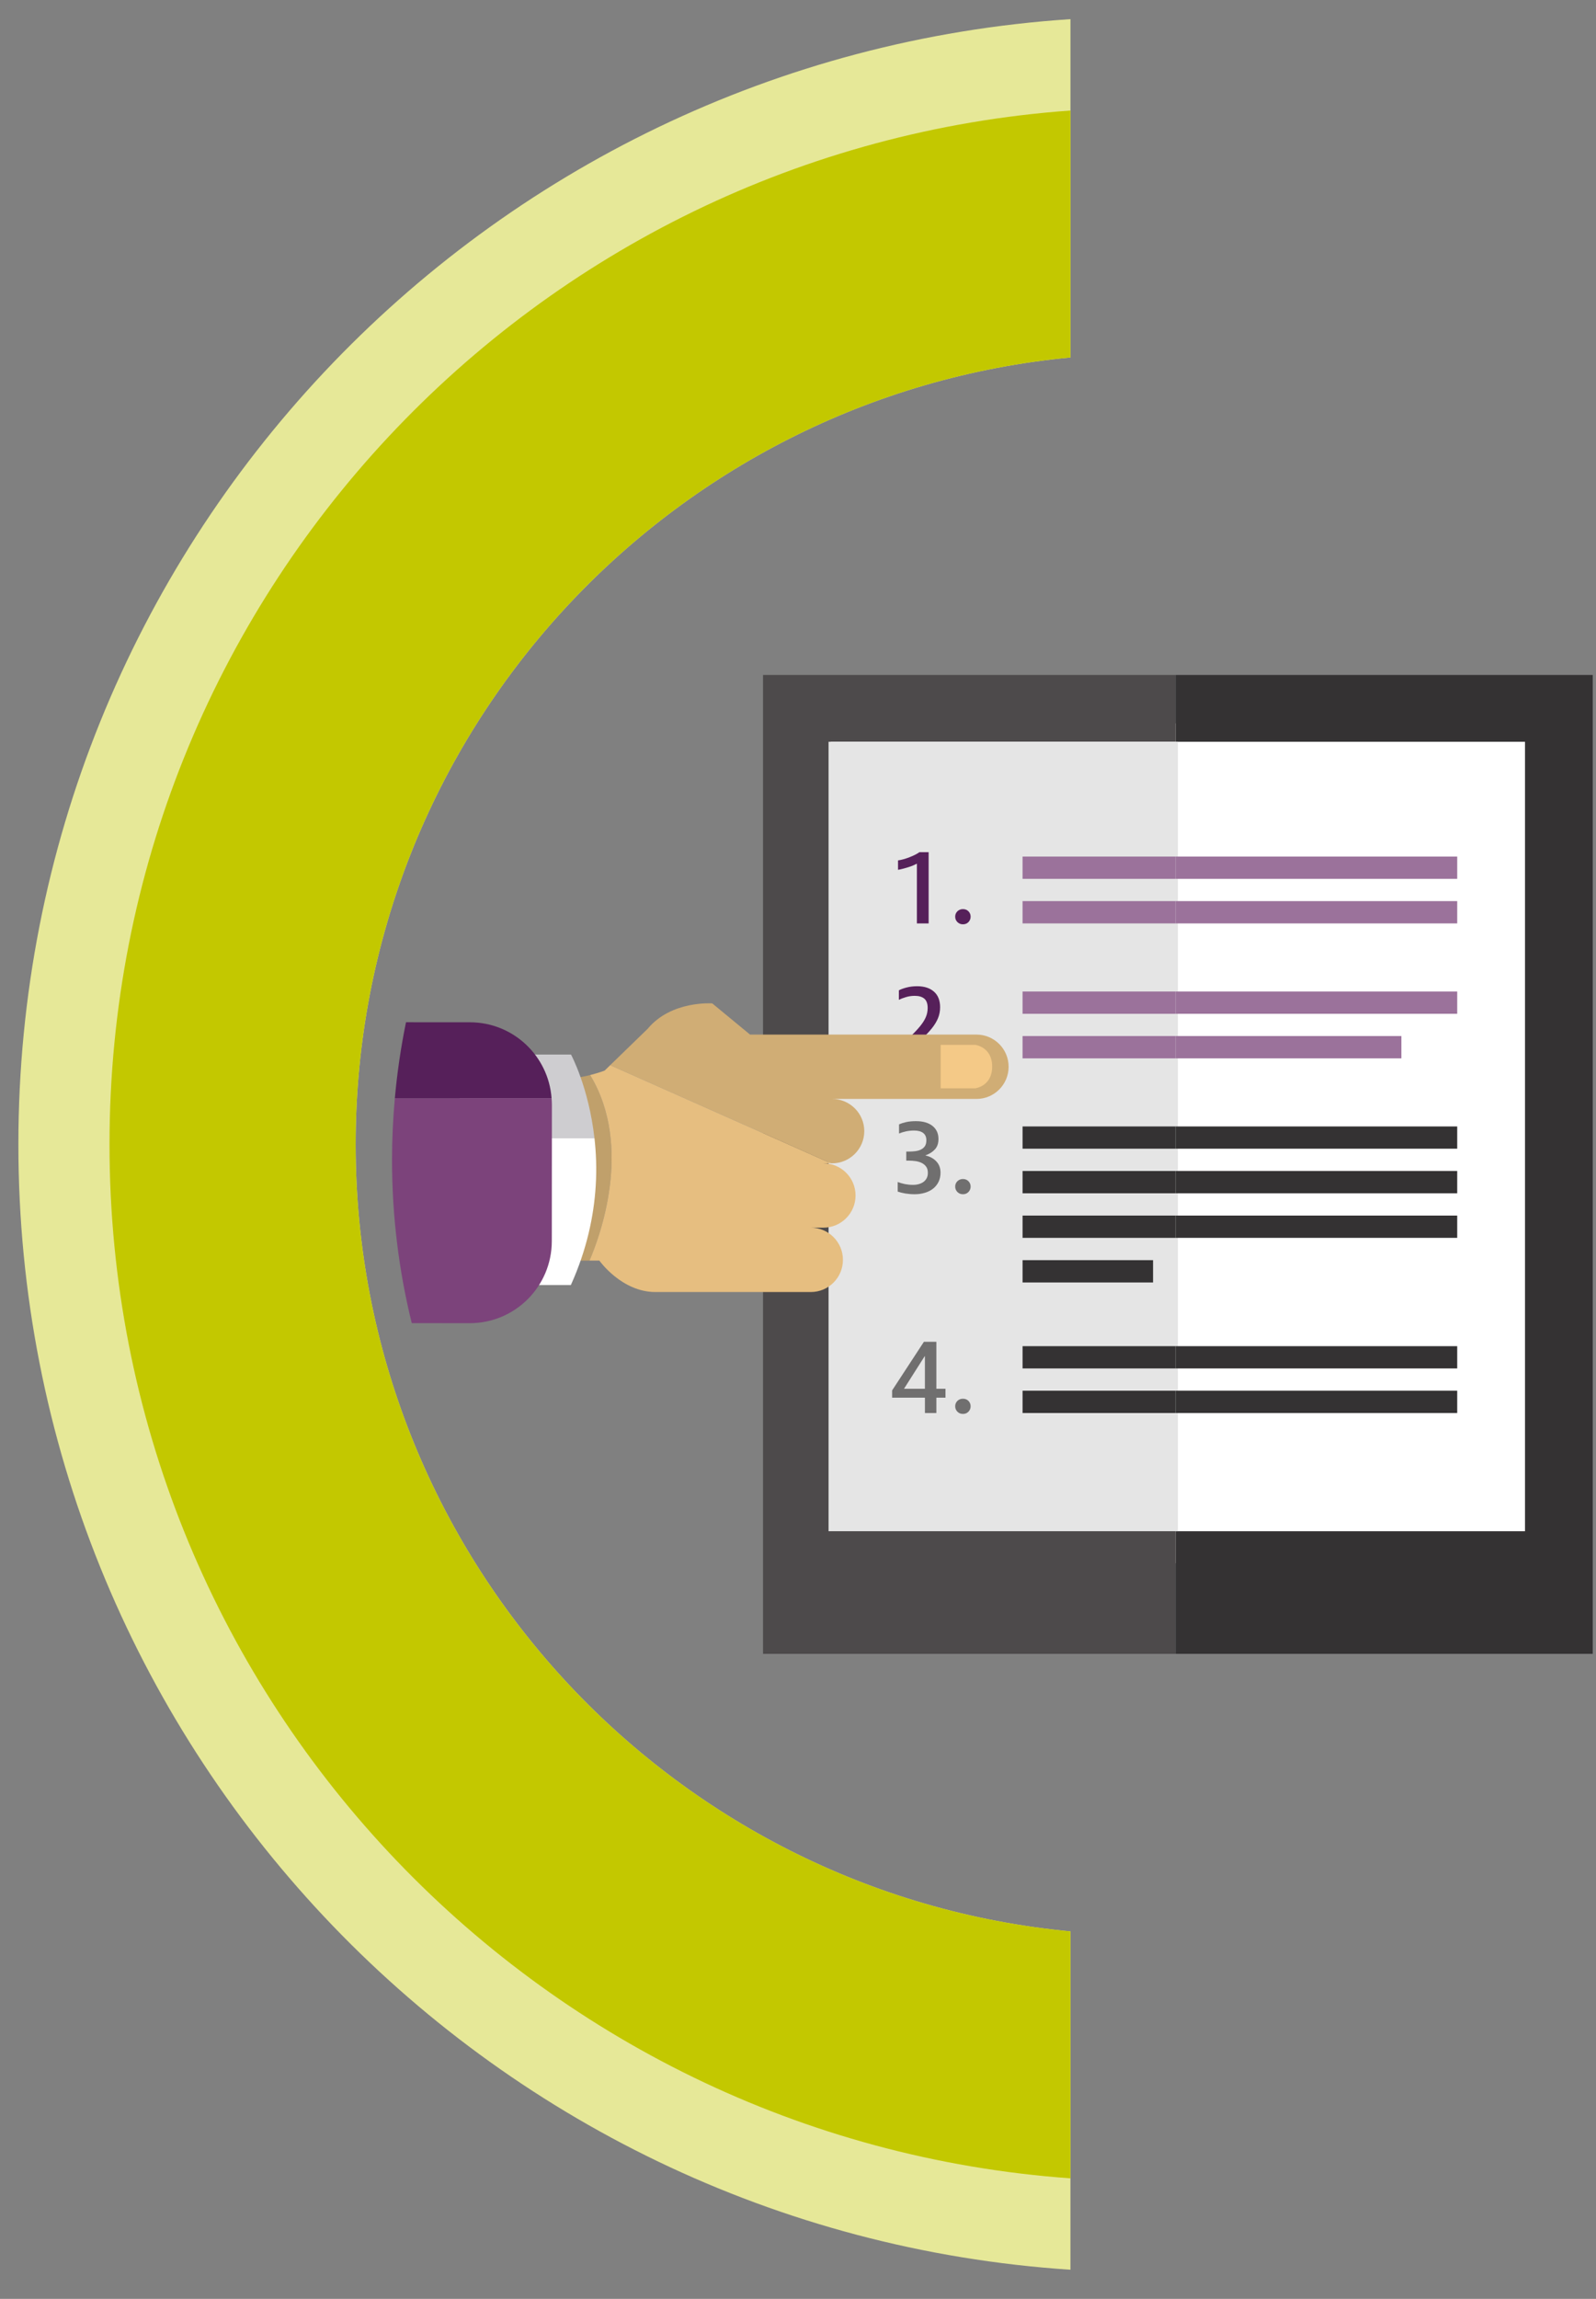 <?xml version="1.0" encoding="utf-8"?>
<!-- Generator: Adobe Illustrator 16.0.4, SVG Export Plug-In . SVG Version: 6.00 Build 0)  -->
<!DOCTYPE svg PUBLIC "-//W3C//DTD SVG 1.1//EN" "http://www.w3.org/Graphics/SVG/1.1/DTD/svg11.dtd">
<svg version="1.1" id="Ebene_1" xmlns="http://www.w3.org/2000/svg" xmlns:xlink="http://www.w3.org/1999/xlink" x="0px" y="0px"
	 width="86.834px" height="125px" viewBox="0 0 86.834 125" enable-background="new 0 0 86.834 125" xml:space="preserve">
<rect x="0" y="0" width="86.834" height="125" fill="#808080" stroke="none"/>
<path fill="#E6E898" d="M58.241,105.018c-21.822-2.062-38.892-20.428-38.892-42.79c0-22.363,17.069-40.727,38.892-42.791V1.041
	C26.276,3.15,1,29.727,1,62.228c0,32.499,25.275,59.077,57.24,61.187V105.018z"/>
<path fill="#C3C800" d="M58.241,105.018c-21.822-2.062-38.892-20.428-38.892-42.79c0-22.363,17.069-40.727,38.892-42.791V6.01
	C29.017,8.111,5.958,32.467,5.958,62.228c0,29.761,23.059,54.116,52.282,56.218V105.018z"/>
<g>
	<rect x="44" y="39.333" fill="#FFFFFF" width="40" height="45.667"/>
	<g>
		<polygon fill="#4D4A4B" points="45.198,75.014 45.198,40.334 63.963,40.334 63.963,36.7 41.514,36.7 41.514,89.926 63.963,89.926 
			63.963,75.014 		"/>
		<polygon fill="#343233" points="86.656,36.7 63.963,36.7 63.963,40.334 82.971,40.334 82.971,83.26 63.963,83.26 63.963,89.926 
			86.656,89.926 		"/>
		<rect x="45.198" y="40.334" fill="#FFFFFF" width="18.765" height="34.679"/>
		<rect x="45.079" y="40.334" fill="#E5E5E5" width="19.007" height="42.925"/>
		<rect x="55.635" y="68.52" fill="#343233" width="7.1" height="1.213"/>
		<rect x="63.963" y="46.575" fill="#9B729B" width="15.32" height="1.211"/>
		<rect x="55.635" y="46.575" fill="#9B729B" width="8.328" height="1.211"/>
		<rect x="55.635" y="48.997" fill="#9B729B" width="8.328" height="1.213"/>
		<rect x="63.963" y="48.997" fill="#9B729B" width="15.32" height="1.213"/>
		<rect x="55.635" y="61.25" fill="#343233" width="8.328" height="1.21"/>
		<rect x="63.963" y="61.25" fill="#343233" width="15.32" height="1.21"/>
		<rect x="63.963" y="63.672" fill="#343233" width="15.32" height="1.213"/>
		<rect x="55.635" y="63.672" fill="#343233" width="8.328" height="1.213"/>
		<rect x="63.963" y="66.096" fill="#343233" width="15.32" height="1.211"/>
		<rect x="55.635" y="66.096" fill="#343233" width="8.328" height="1.211"/>
		<rect x="63.963" y="53.913" fill="#9B729B" width="15.32" height="1.211"/>
		<rect x="55.635" y="53.913" fill="#9B729B" width="8.328" height="1.211"/>
		<rect x="55.635" y="56.334" fill="#9B729B" width="8.328" height="1.213"/>
		<rect x="63.963" y="56.334" fill="#9B729B" width="12.283" height="1.213"/>
		<g>
			<path fill="#56205A" d="M49.887,46.958c-0.059,0.033-0.129,0.067-0.213,0.103c-0.082,0.035-0.172,0.067-0.268,0.096
				c-0.094,0.029-0.189,0.057-0.285,0.081c-0.096,0.025-0.182,0.044-0.262,0.056v-0.51c0.092-0.012,0.191-0.034,0.303-0.065
				c0.109-0.03,0.217-0.066,0.322-0.108c0.105-0.041,0.207-0.086,0.303-0.134c0.094-0.048,0.174-0.094,0.236-0.14h0.502v3.873
				h-0.639V46.958z"/>
			<path fill="#56205A" d="M52.391,50.259c-0.119,0-0.221-0.04-0.301-0.121s-0.121-0.179-0.121-0.295s0.041-0.214,0.121-0.293
				c0.08-0.078,0.182-0.118,0.301-0.118c0.121,0,0.221,0.04,0.299,0.118c0.078,0.079,0.119,0.177,0.119,0.293
				s-0.041,0.214-0.119,0.295S52.512,50.259,52.391,50.259z"/>
		</g>
		<rect x="63.963" y="73.197" fill="#343233" width="15.32" height="1.211"/>
		<rect x="55.635" y="73.197" fill="#343233" width="8.328" height="1.211"/>
		<rect x="55.635" y="75.619" fill="#343233" width="8.328" height="1.213"/>
		<rect x="63.963" y="75.619" fill="#343233" width="15.32" height="1.213"/>
		<g>
			<path fill="#706F6F" d="M50.321,75.998h-1.783v-0.396l1.729-2.643h0.678v2.555h0.496v0.484h-0.496v0.834h-0.623V75.998z
				 M50.321,75.514v-1.771h-0.012l-1.125,1.771H50.321z"/>
			<path fill="#706F6F" d="M52.391,76.881c-0.119,0-0.221-0.039-0.301-0.121c-0.08-0.08-0.121-0.178-0.121-0.295
				c0-0.115,0.041-0.213,0.121-0.293c0.08-0.078,0.182-0.117,0.301-0.117c0.121,0,0.221,0.039,0.299,0.117
				c0.078,0.08,0.119,0.178,0.119,0.293c0,0.117-0.041,0.215-0.119,0.295C52.612,76.842,52.512,76.881,52.391,76.881z"/>
		</g>
		<g>
			<path fill="#56205A" d="M48.749,57.1c0.299-0.277,0.557-0.521,0.773-0.73c0.219-0.209,0.398-0.4,0.539-0.572
				s0.244-0.337,0.311-0.494s0.1-0.323,0.1-0.497c0-0.236-0.062-0.405-0.184-0.507c-0.123-0.102-0.295-0.152-0.52-0.152
				c-0.166,0-0.328,0.023-0.484,0.071c-0.158,0.048-0.285,0.097-0.379,0.146v-0.517c0.107-0.058,0.248-0.109,0.426-0.155
				c0.176-0.046,0.365-0.068,0.568-0.068c0.389,0,0.695,0.099,0.916,0.295c0.223,0.197,0.334,0.48,0.334,0.849
				c0,0.212-0.039,0.41-0.115,0.594c-0.076,0.185-0.186,0.365-0.326,0.541c-0.141,0.177-0.311,0.357-0.51,0.544
				s-0.42,0.388-0.66,0.604c0.07-0.009,0.137-0.013,0.199-0.013h1.418v0.51h-2.406V57.1z"/>
			<path fill="#56205A" d="M52.391,57.597c-0.119,0-0.221-0.04-0.301-0.121s-0.121-0.179-0.121-0.295s0.041-0.214,0.121-0.293
				c0.08-0.078,0.182-0.118,0.301-0.118c0.121,0,0.221,0.04,0.299,0.118c0.078,0.079,0.119,0.177,0.119,0.293
				s-0.041,0.214-0.119,0.295S52.512,57.597,52.391,57.597z"/>
		</g>
		<g>
			<path fill="#706F6F" d="M49.762,64.936c-0.174,0-0.342-0.014-0.504-0.041s-0.301-0.061-0.416-0.102V64.27
				c0.119,0.047,0.25,0.084,0.389,0.113c0.139,0.027,0.287,0.043,0.443,0.043c0.113,0,0.217-0.014,0.314-0.041
				s0.184-0.066,0.258-0.121s0.133-0.123,0.174-0.205c0.043-0.082,0.062-0.178,0.062-0.285c0-0.137-0.029-0.248-0.09-0.334
				c-0.061-0.084-0.139-0.152-0.236-0.201c-0.098-0.051-0.209-0.084-0.336-0.104c-0.127-0.018-0.256-0.027-0.389-0.027h-0.123
				v-0.492h0.111c0.133,0,0.258-0.007,0.375-0.021c0.119-0.015,0.223-0.044,0.314-0.09s0.162-0.107,0.215-0.187
				c0.051-0.079,0.078-0.185,0.078-0.317c0-0.174-0.057-0.306-0.172-0.395c-0.113-0.089-0.279-0.134-0.494-0.134
				c-0.162,0-0.312,0.016-0.451,0.047s-0.262,0.069-0.369,0.115v-0.498c0.1-0.045,0.225-0.086,0.377-0.121
				c0.15-0.035,0.332-0.053,0.543-0.053c0.381,0,0.682,0.086,0.898,0.258s0.326,0.409,0.326,0.712c0,0.232-0.062,0.419-0.189,0.56
				c-0.127,0.142-0.299,0.251-0.52,0.33v0.006c0.244,0.053,0.443,0.161,0.594,0.323c0.152,0.162,0.227,0.365,0.227,0.609
				c0,0.188-0.035,0.354-0.105,0.498s-0.168,0.268-0.291,0.367c-0.125,0.1-0.273,0.176-0.447,0.229
				C50.153,64.908,49.965,64.936,49.762,64.936z"/>
			<path fill="#706F6F" d="M52.391,64.936c-0.119,0-0.221-0.041-0.301-0.121c-0.08-0.082-0.121-0.18-0.121-0.295
				c0-0.117,0.041-0.215,0.121-0.293s0.182-0.119,0.301-0.119c0.121,0,0.221,0.041,0.299,0.119s0.119,0.176,0.119,0.293
				c0,0.115-0.041,0.213-0.119,0.295C52.612,64.895,52.512,64.936,52.391,64.936z"/>
		</g>
		<g>
			<g>
				<path fill="#D0AD75" d="M35.24,55.938l-2.041,1.98l12.011,5.337h0.061c0.967,0,1.752-0.785,1.752-1.751
					c0-0.965-0.785-1.75-1.752-1.75h7.855c0.967,0,1.75-0.783,1.75-1.75s-0.783-1.75-1.75-1.75H40.807l-2.055-1.695
					C38.752,54.559,36.522,54.391,35.24,55.938z"/>
				<path fill="#C0A06B" d="M32.106,58.456c-0.514,0.127-1.242,0.258-2.08,0.258l0.353,9.832h1.693
					C32.593,67.342,34.48,62.371,32.106,58.456z"/>
				<path fill="#E6BE80" d="M33.199,57.918l-0.301,0.293c0,0-0.297,0.119-0.792,0.244c2.374,3.916,0.487,8.886-0.034,10.089h0.537
					c0,0,1.209,1.709,3.049,1.709h1.806h6.418h0.232c0.965,0,1.748-0.783,1.748-1.75c0-0.965-0.783-1.75-1.748-1.75h0.684
					c0.967,0,1.75-0.783,1.75-1.75s-0.783-1.748-1.75-1.748h0.412L33.199,57.918z"/>
				<path fill="#FFFFFF" d="M24.999,64.479l-0.004,5.391l6.064,0.002c0.869-1.922,1.25-3.752,1.352-5.389
					c0.059-0.932,0.021-1.799-0.067-2.587H25L24.999,64.479z"/>
				<path fill="#CECDD0" d="M25.002,57.338L25,61.895h7.343c-0.31-2.771-1.276-4.555-1.276-4.555L25.002,57.338z"/>
				<path fill="#7C437B" d="M21.329,63.078c0,3.057,0.374,6.025,1.073,8.867l3.155,0.002c2.465,0.002,4.463-1.996,4.465-4.459
					l0.001-0.445l0.004-6.992c0-0.115-0.009-0.227-0.017-0.34h-8.527C21.382,60.821,21.329,61.944,21.329,63.078z"/>
				<path fill="#56205A" d="M21.483,59.711h8.527c-0.172-2.305-2.093-4.123-4.443-4.125l-3.477-0.002
					C21.812,56.934,21.609,58.313,21.483,59.711z"/>
				<path fill="#F4C987" d="M51.18,57.995v1.182h1.871c0,0,0.93-0.1,0.93-1.182s-0.93-1.182-0.93-1.182H51.18V57.995z"/>
			</g>
		</g>
	</g>
</g>
</svg>
